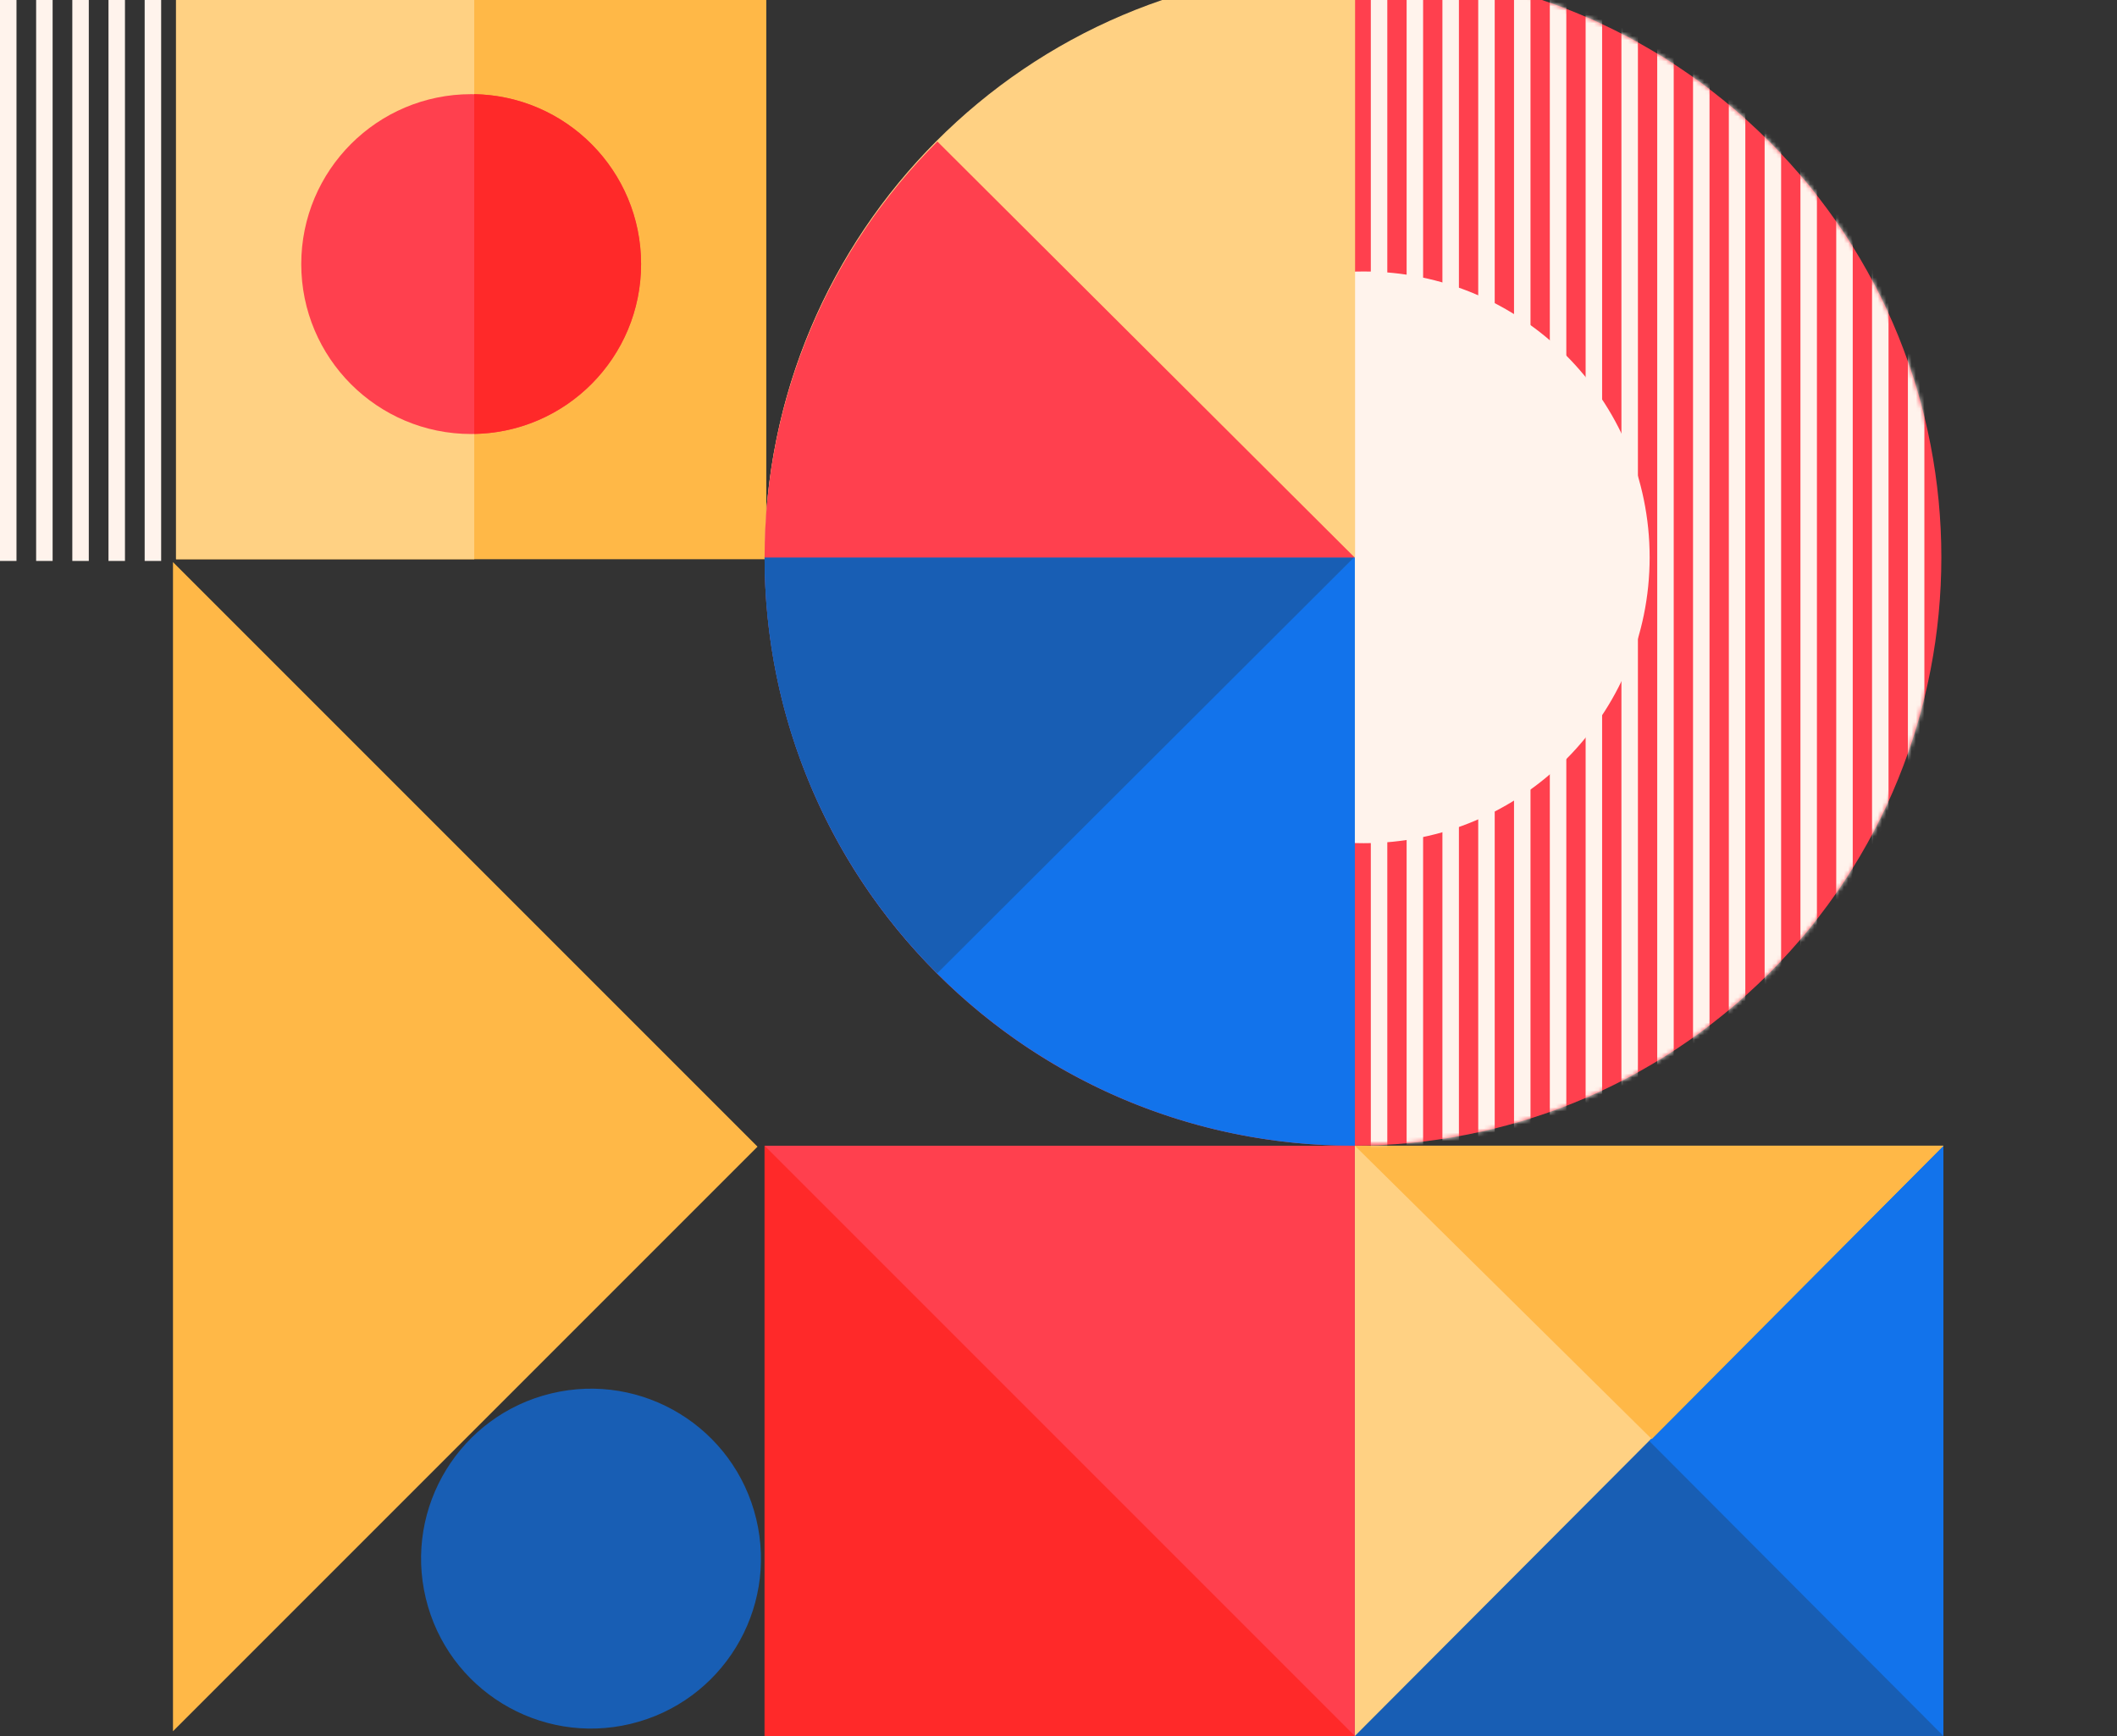 <svg xmlns="http://www.w3.org/2000/svg" width="500" height="410" fill="none"><rect width="100%" height="100%" fill="#333333" stroke="none"/><g clip-path="url(#a)"><g clip-path="url(#b)"><path fill="#FFB847" d="M41.578 132.074h139.408V-7.333H41.578v139.407Z"/><path fill="#FFD183" d="M41.577 132.074h70.427V-7.333H41.577v139.407Z"/><path fill="#FF404E" d="M111.281 22.24c-22.163 0-40.13 17.967-40.13 40.13 0 22.164 17.967 40.132 40.13 40.132 22.164 0 40.132-17.968 40.132-40.132 0-22.163-17.968-40.13-40.132-40.13Z"/><path fill="#FF2929" d="M112.004 102.479c21.829-.389 39.408-18.19 39.408-40.12 0-21.929-17.579-39.73-39.408-40.12v80.24Z"/><path fill="#FFF3EC" d="M34.168 132.486h3.894V-7.334h-3.894v139.82ZM25.623 132.486h3.894V-7.334h-3.894v139.82ZM17.079 132.486h3.894V-7.334h-3.894v139.82ZM8.534 132.486h3.894V-7.334H8.534v139.82ZM0 132.486h3.894V-7.334H0v139.82Z"/><path fill="#FF404E" d="M180.585 410h139.408V270.592H180.585V410Z"/><path fill="#FF2929" d="M180.585 270.592 319.993 410H180.585V270.592Z"/><path fill="#1273EB" d="M459 270.592 319.993 410H459V270.592Z"/><path fill="#185EB4" d="M319.993 270.592V410H459L319.993 270.592Z"/><path fill="#FFD183" d="M319.993 410 459 270.592H319.993V410Z"/><path fill="#FFB847" d="M390.12 339.874 459 270.592H319.993l70.127 69.282ZM40.855 408.877V132.754l138.061 138.061L40.855 408.877Z"/><path fill="#185EB4" d="M130.227 329.084c-21.553 5.17-34.833 26.833-29.663 48.385 5.171 21.553 26.834 34.833 48.386 29.663 21.552-5.17 34.833-26.833 29.662-48.386-5.17-21.552-26.833-34.832-48.385-29.662Z"/><path fill="#FF404E" d="M221.29 33.369c-54.269 54.268-54.269 142.254-.001 196.523 54.269 54.268 142.255 54.268 196.524 0 54.268-54.269 54.268-142.255 0-196.523-54.269-54.269-142.255-54.269-196.523 0Z"/><path fill="#FFF3EC" d="M322.107 64.118c-37.286 0-67.512 30.226-67.512 67.512s30.226 67.512 67.512 67.512 67.512-30.226 67.512-67.512-30.226-67.512-67.512-67.512Z"/><mask id="c" width="279" height="279" x="180" y="-8" maskUnits="userSpaceOnUse" style="mask-type:luminance"><path fill="#fff" d="M221.29 33.369c-54.269 54.268-54.269 142.254-.001 196.523 54.269 54.268 142.255 54.268 196.524 0 54.268-54.269 54.268-142.255 0-196.523-54.269-54.269-142.255-54.269-196.523 0Z"/></mask><g mask="url(#c)"><mask id="d" width="140" height="280" x="319" y="-9" maskUnits="userSpaceOnUse" style="mask-type:luminance"><path fill="#fff" d="M319.592 270.581H459V-8.045H319.592V270.58Z"/></mask><g fill="#FFF3EC" mask="url(#d)"><path d="M450.611 358.788h3.894v-578.037h-3.894v578.037ZM442.145 358.788h3.894v-578.037h-3.894v578.037ZM433.688 358.788h3.895v-578.037h-3.895v578.037ZM425.233 358.788h3.894v-578.037h-3.894v578.037ZM416.777 358.788h3.894v-578.037h-3.894v578.037ZM408.322 358.788h3.894v-578.037h-3.894v578.037ZM399.866 358.788h3.894v-578.037h-3.894v578.037ZM391.41 358.788h3.894v-578.037h-3.894v578.037ZM382.954 358.788h3.894v-578.037h-3.894v578.037ZM374.499 358.788h3.894v-578.037h-3.894v578.037ZM366.043 358.788h3.894v-578.037h-3.894v578.037ZM357.587 358.788h3.894v-578.037h-3.894v578.037ZM349.132 358.788h3.894v-578.037h-3.894v578.037ZM340.676 358.788h3.894v-578.037h-3.894v578.037ZM332.22 358.788h3.894v-578.037h-3.894v578.037ZM323.764 358.788h3.894v-578.037h-3.894v578.037Z"/></g></g><path fill="#FFD183" d="M320.048 131.63V-7.322c-.356 0-.723-.011-1.079-.011-76.424 0-138.384 62.216-138.384 138.963h139.463Z"/><path fill="#1273EB" d="M319.548 270.592h.445V131.63H180.585c0 76.746 62.216 138.962 138.963 138.962Z"/><path fill="#185EB4" d="M319.803 131.63H180.585c0 38.362 15.576 73.097 40.765 98.241l98.453-98.241Z"/><path fill="#FF404E" d="M319.948 131.663H180.585c0-38.362 15.599-73.097 40.81-98.242l98.553 98.242Z"/></g></g><defs><clipPath id="a"><path fill="#fff" d="M0 0h500v410H0z"/></clipPath><clipPath id="b"><path fill="#fff" d="M516.074 416.494H0V-64.892h516.074z"/></clipPath></defs></svg>